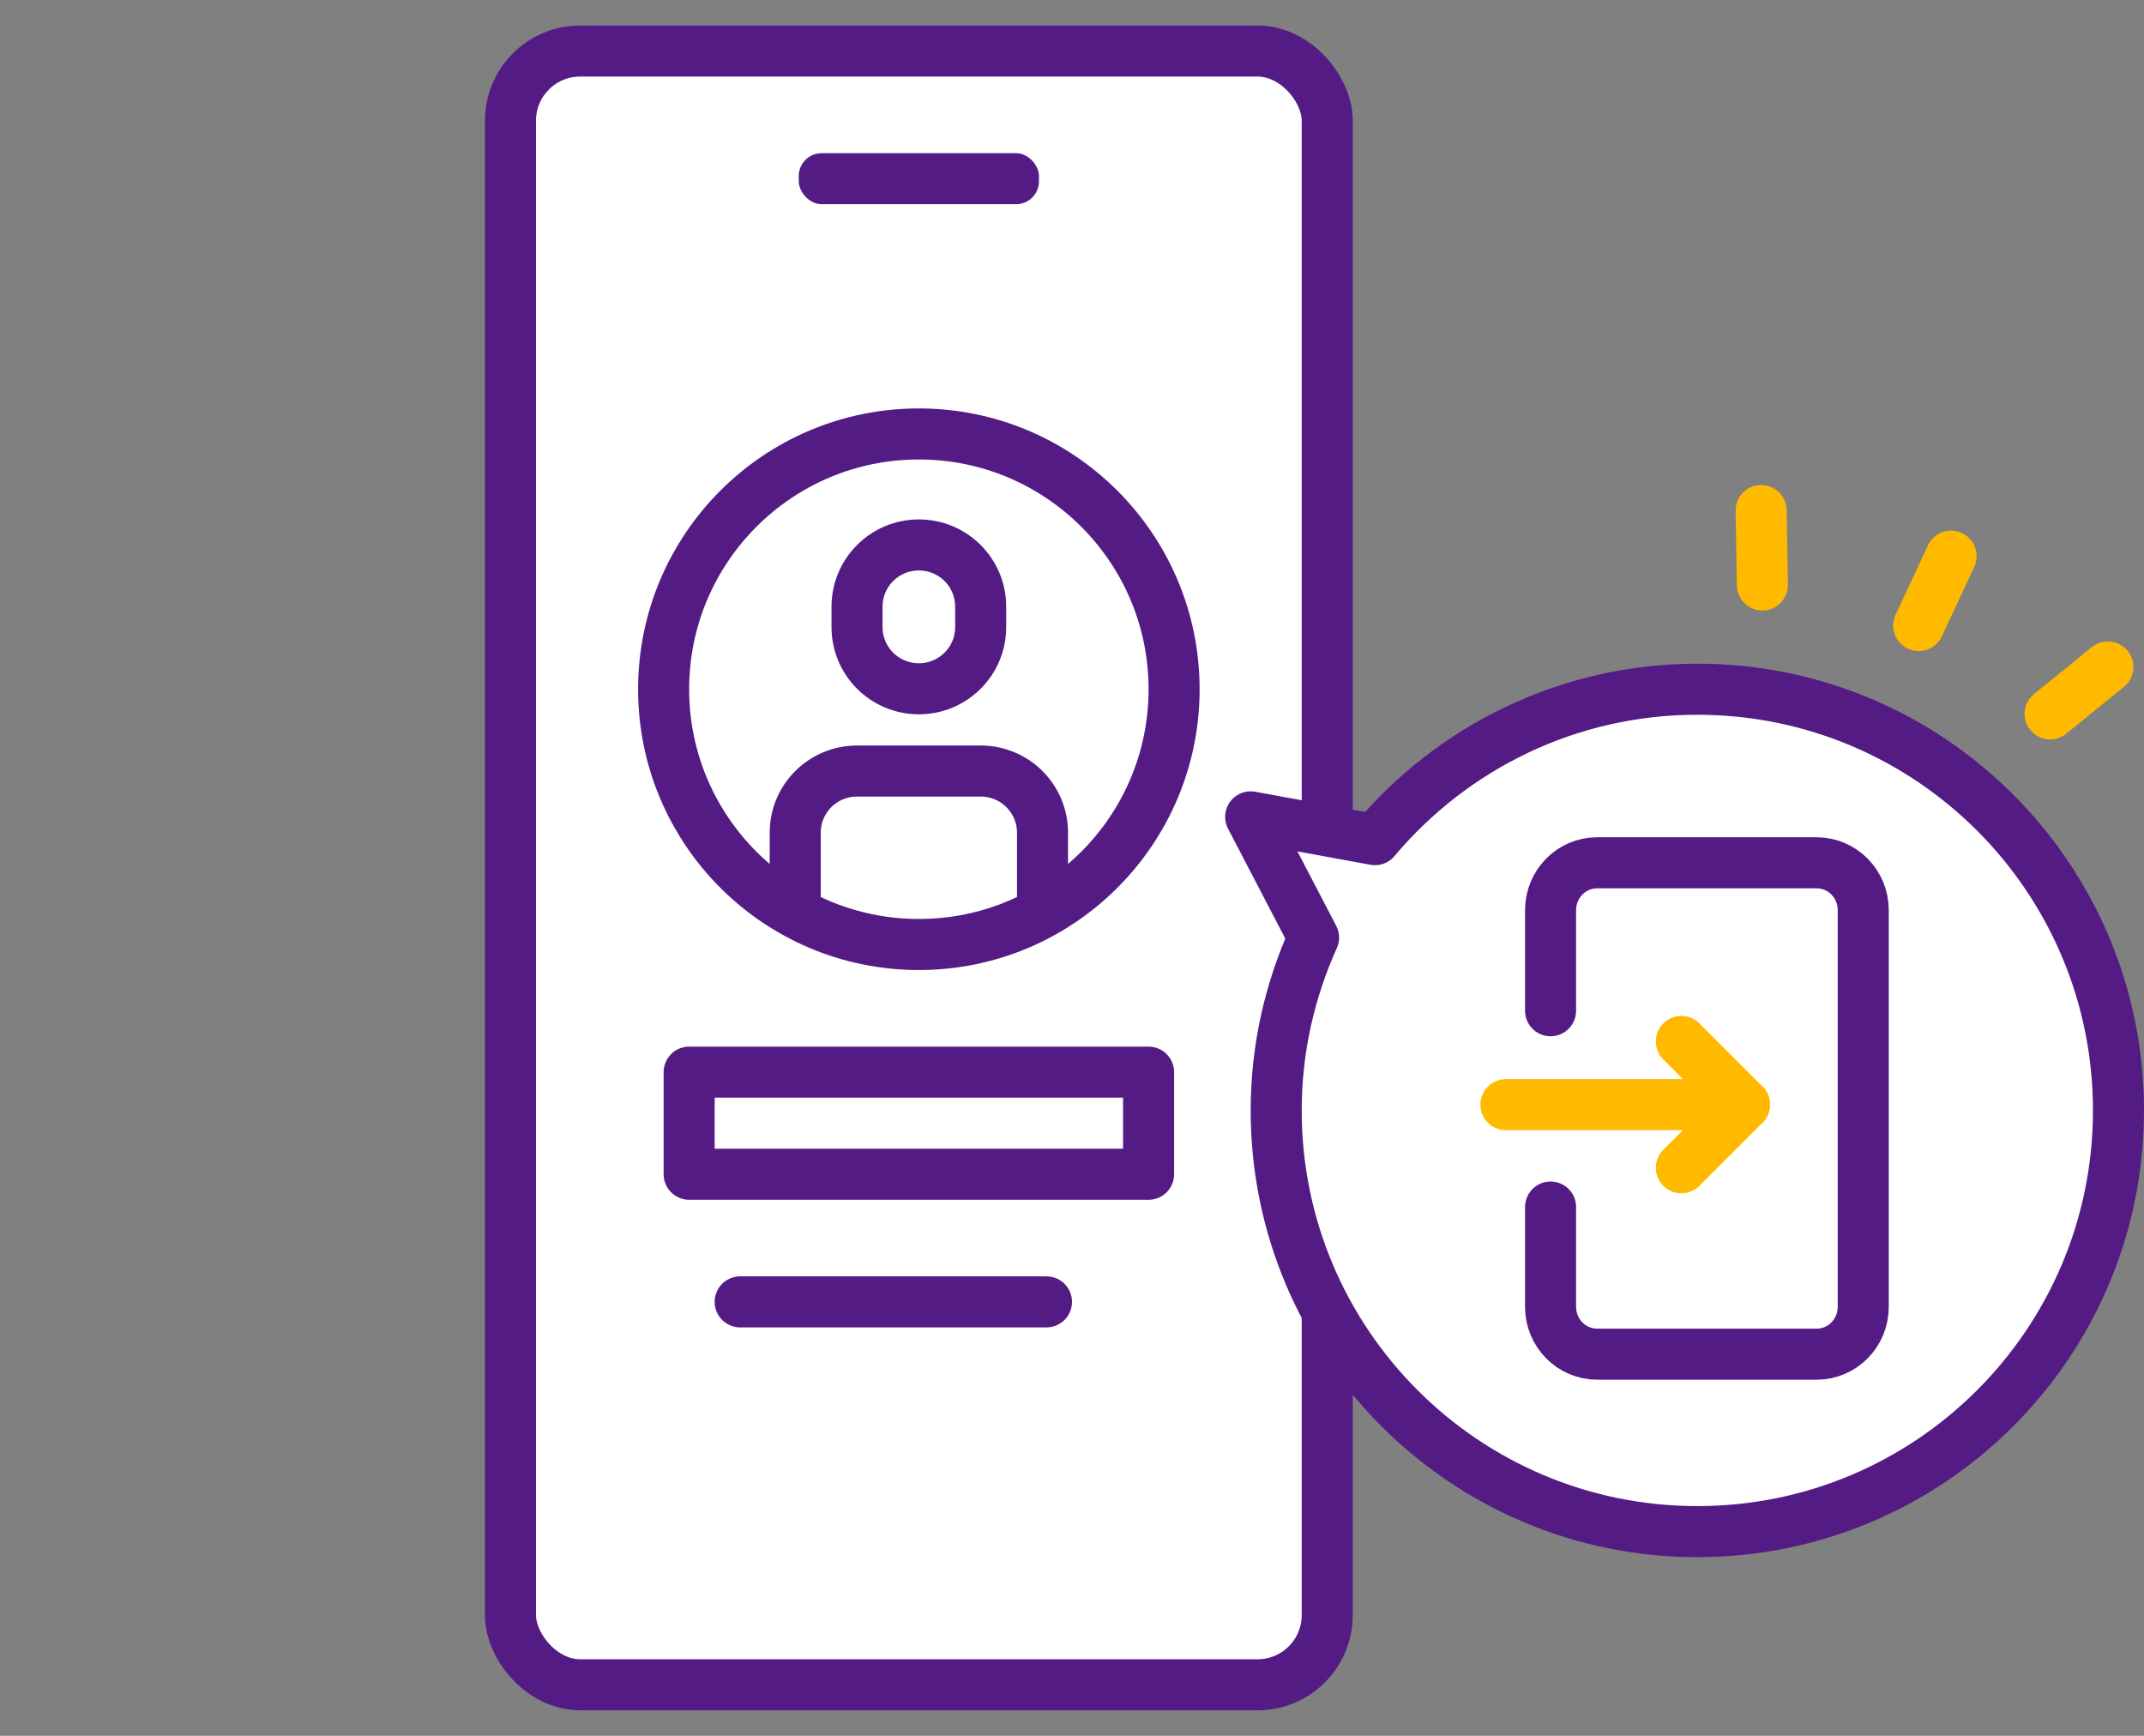 <?xml version="1.0" encoding="UTF-8"?>
<svg id="_黄色" data-name="黄色" xmlns="http://www.w3.org/2000/svg" width="84" height="68" version="1.1" xmlns:xlink="http://www.w3.org/1999/xlink" viewBox="0 0 84 68">
  <rect x="0" y="0" width="84" height="68" fill="#808080" stroke="none"/>
  <!-- Generator: Adobe Illustrator 29.5.1, SVG Export Plug-In . SVG Version: 2.1.0 Build 141)  -->
  <defs>
    <style>
      .st0, .st1 {
        stroke-miterlimit: 10;
      }

      .st0, .st1, .st2, .st3, .st4 {
        stroke-width: 2px;
      }

      .st0, .st1, .st3, .st4 {
        stroke: #541b85;
      }

      .st0, .st2, .st4 {
        fill: none;
      }

      .st1, .st5, .st3 {
        fill: #fff;
      }

      .st6 {
        fill: #541b85;
      }

      .st2 {
        stroke: #ffba00;
      }

      .st2, .st4 {
        stroke-linecap: round;
        stroke-linejoin: round;
      }

      .st7 {
        clip-path: url(#clippath);
      }
    </style>
    <clipPath id="clippath">
      <path class="st1" d="M46,27c0,5.523-4.477,10-10,10-5.523,0-10-4.477-10-10,0-5.523,4.477-10,10-10,5.523,0,10,4.477,10,10Z"/>
    </clipPath>
  </defs>
  <g>
    <g>
      <rect class="st6" x="20" y="2" width="32" height="64" rx="2.729" ry="2.729"/>
      <rect class="st6" x="31.294" y="6" width="9.412" height="2" rx=".897" ry=".897"/>
    </g>
    <g>
      <rect class="st3" x="20" y="2" width="32" height="64" rx="2.729" ry="2.729"/>
      <rect class="st6" x="31.294" y="6" width="9.412" height="2" rx=".897" ry=".897"/>
    </g>
  </g>
  <g>
    <path class="st5" d="M66.5,27c-5.072,0-9.604,2.292-12.631,5.893l-4.869-.893,2.464,4.73c-.933,2.068-1.464,4.355-1.464,6.77,0,9.113,7.387,16.5,16.5,16.5s16.5-7.387,16.5-16.5-7.387-16.5-16.5-16.5Z"/>
    <path class="st4" d="M66.5,27c-5.072,0-9.604,2.292-12.631,5.893l-4.869-.893,2.464,4.73c-.933,2.068-1.464,4.355-1.464,6.77,0,9.113,7.387,16.5,16.5,16.5s16.5-7.387,16.5-16.5-7.387-16.5-16.5-16.5Z"/>
  </g>
  <line class="st4" x1="29" y1="51" x2="41" y2="51"/>
  <g>
    <path class="st5" d="M46,27c0,5.523-4.477,10-10,10-5.523,0-10-4.477-10-10,0-5.523,4.477-10,10-10,5.523,0,10,4.477,10,10Z"/>
    <g class="st7">
      <g id="_グループ_235">
        <path class="st3" d="M33.578,30.205h4.845c1.338,0,2.422,1.081,2.422,2.415v8.052h-9.689v-8.052c0-1.334,1.084-2.415,2.422-2.415Z"/>
        <rect class="st3" x="30.348" y="40.671" width="11.304" height="2.415"/>
        <path class="st3" d="M36,21.348h0c1.338,0,2.422,1.081,2.422,2.415v.805c0,1.334-1.084,2.415-2.422,2.415h0c-1.338,0-2.422-1.081-2.422-2.415v-.805c0-1.334,1.084-2.415,2.422-2.415Z"/>
      </g>
    </g>
    <path class="st0" d="M46,27c0,5.523-4.477,10-10,10-5.523,0-10-4.477-10-10,0-5.523,4.477-10,10-10,5.523,0,10,4.477,10,10Z"/>
  </g>
  <rect class="st4" x="27" y="42" width="18" height="4"/>
  <g>
    <path class="st4" d="M60.75,39.595v-3.942c0-1.024.817-1.854,1.826-1.854h8.598c1.008,0,1.826.83,1.826,1.854v15.542c0,1.024-.817,1.854-1.826,1.854h-8.598c-1.008,0-1.826-.83-1.826-1.854v-3.91"/>
    <g>
      <line class="st2" x1="59" y1="43.273" x2="66.875" y2="43.273"/>
      <g>
        <line class="st2" x1="65.874" y1="45.748" x2="68.349" y2="43.273"/>
        <line class="st2" x1="65.874" y1="40.798" x2="68.349" y2="43.273"/>
      </g>
    </g>
  </g>
  <g>
    <line class="st2" x1="76.442" y1="21.786" x2="75.174" y2="24.505"/>
    <line class="st2" x1="82.585" y1="26.129" x2="80.321" y2="27.965"/>
    <line class="st2" x1="69" y1="20" x2="69.049" y2="22.915"/>
  </g>
</svg>